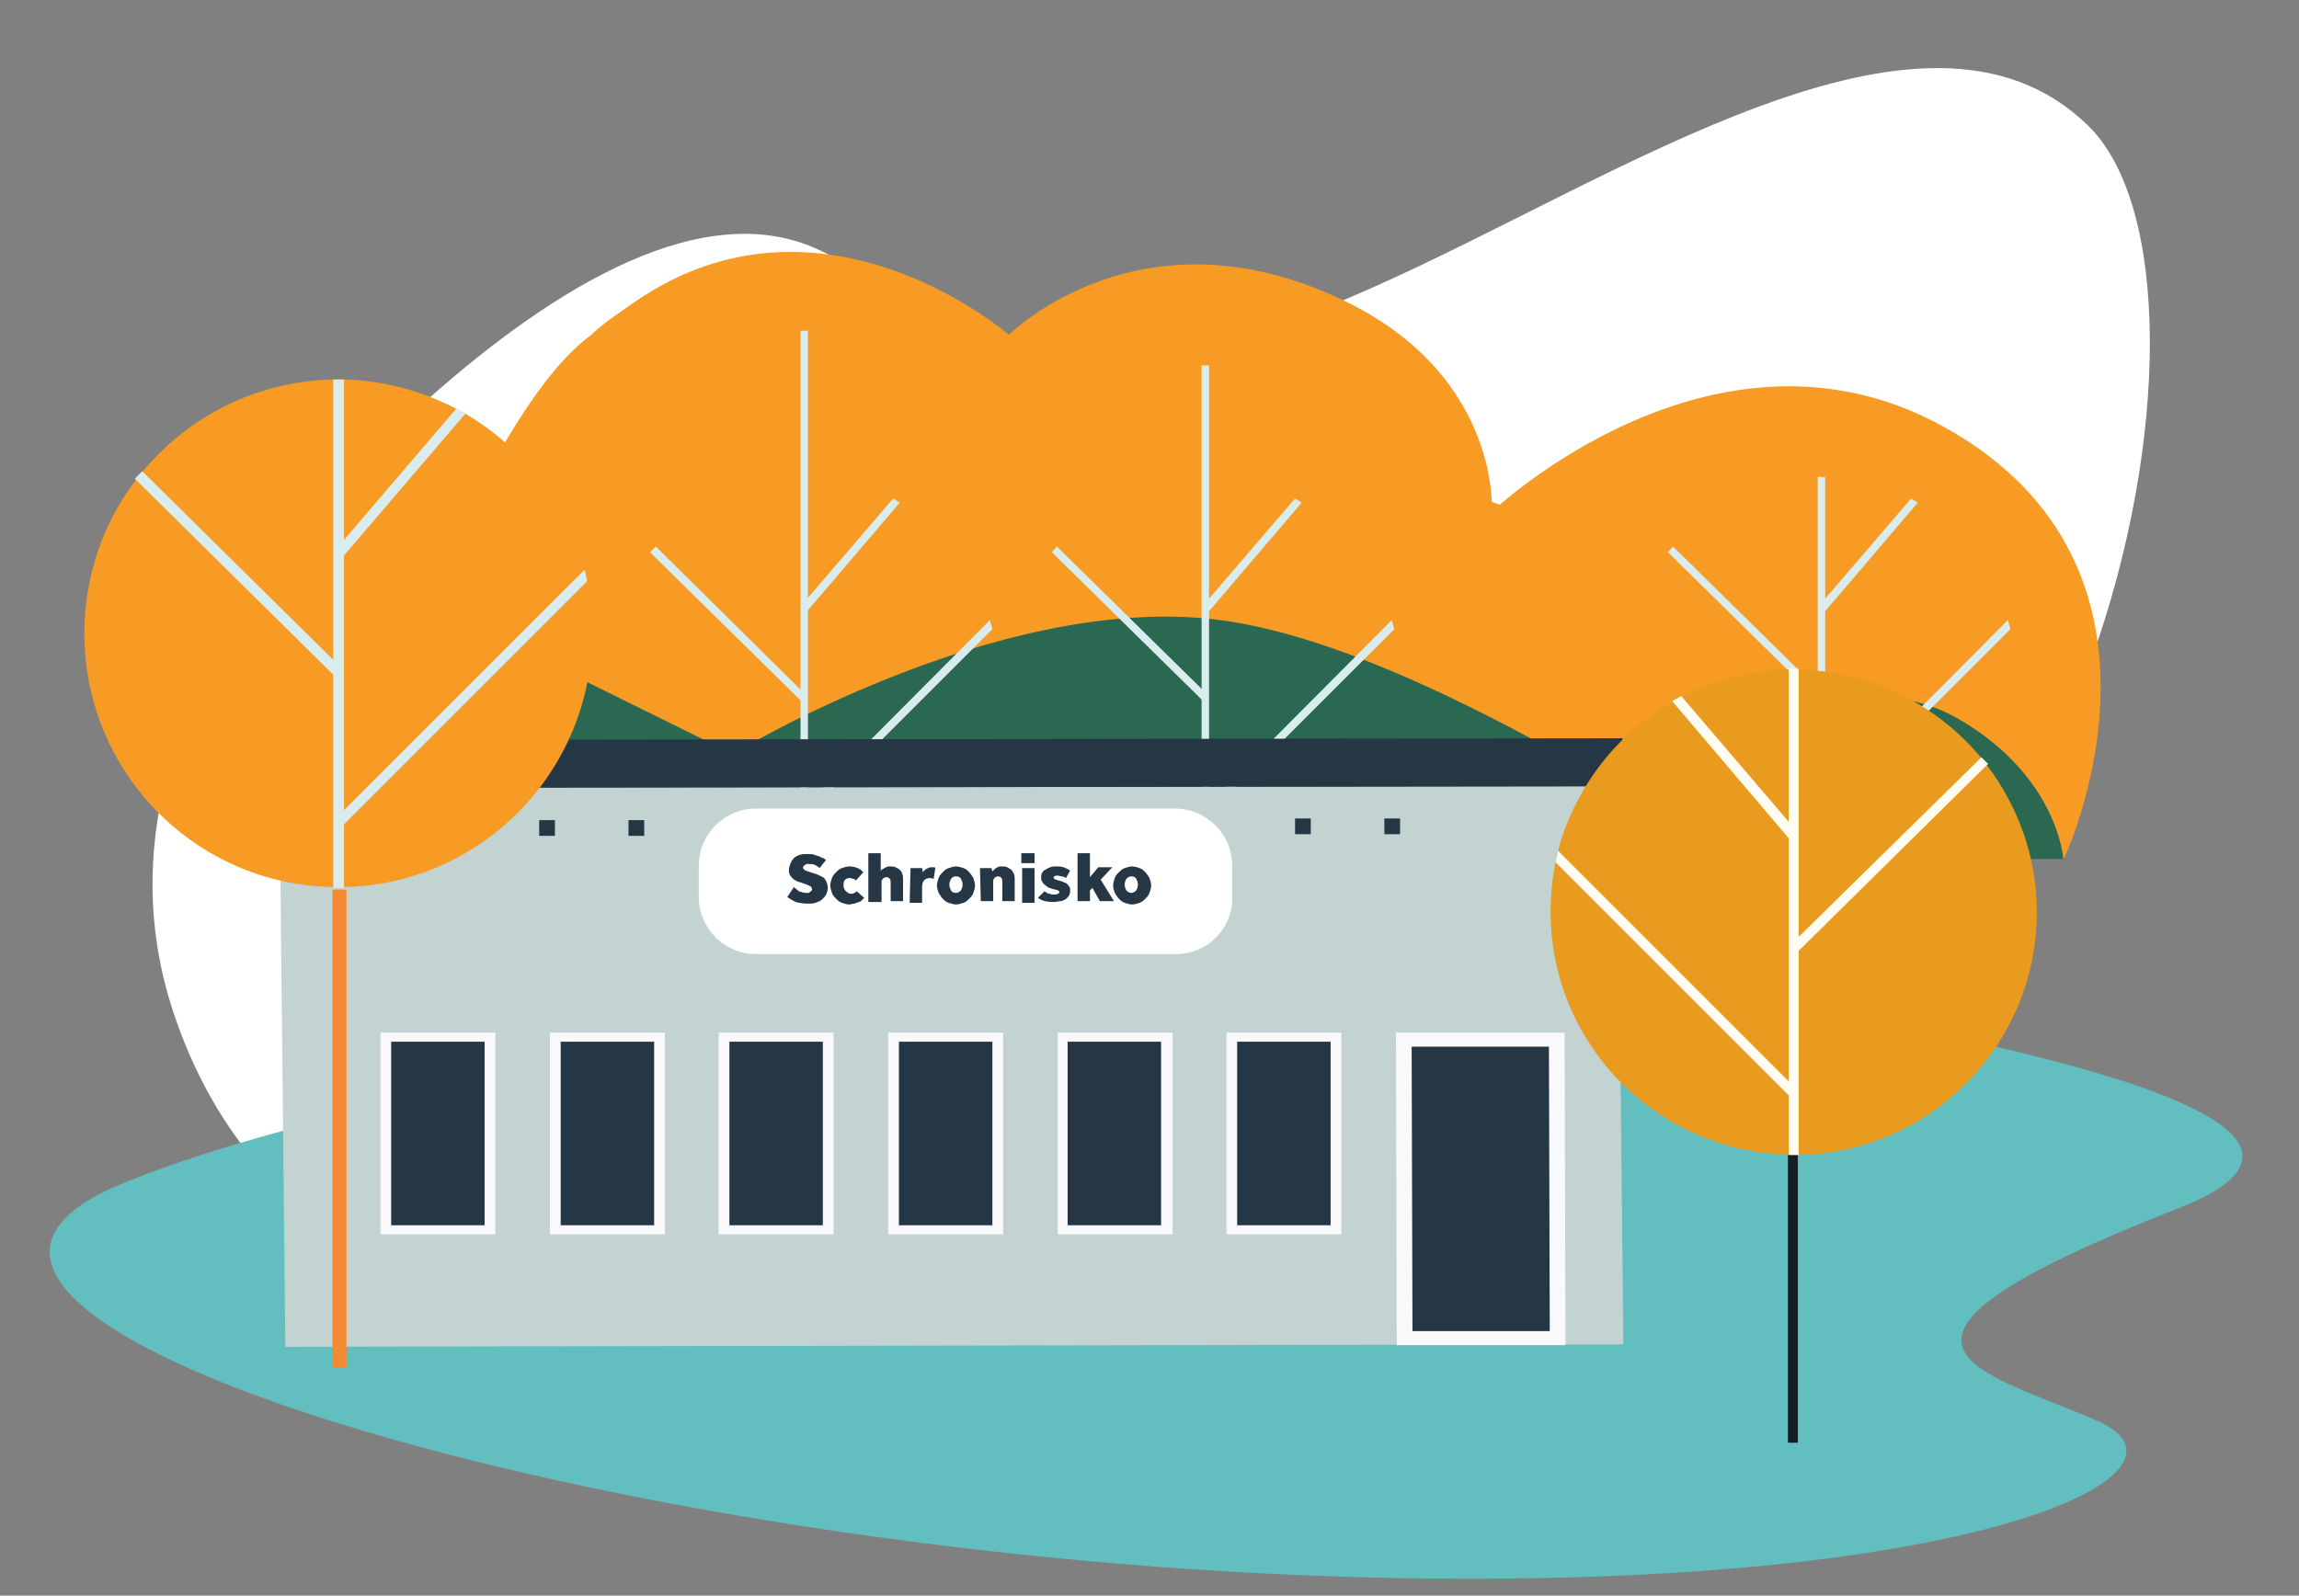 <?xml version="1.0" encoding="utf-8"?>
<!-- Generator: Adobe Illustrator 27.4.0, SVG Export Plug-In . SVG Version: 6.00 Build 0)  -->
<svg version="1.1" id="Layer_1" xmlns="http://www.w3.org/2000/svg" xmlns:xlink="http://www.w3.org/1999/xlink" x="0px" y="0px"
	 viewBox="0 0 278 193" style="enable-background:new 0 0 278 193;" xml:space="preserve">
<rect x="0" y="0" width="278" height="193" fill="#808080" stroke="none"/>
<style type="text/css">
	.st0{fill:#FFFFFF;}
	.st1{fill:#62BEBF;}
	.st2{fill:#F79B25;}
	.st3{fill:#2A6851;}
	.st4{fill:#D9EDEE;}
	.st5{fill:#C2D3D1;}
	.st6{fill:#253645;}
	.st7{fill:#F9F8FB;}
	.st8{fill:#F18A31;}
	.st9{fill:#131E27;}
	.st10{fill:#E89B1F;}
	.st11{fill:#FFFDF2;}
</style>
<path class="st0" d="M59.5,158.1c21.2,5.8,40-4.2,53.6-22.4c19.8-26.6,38.3,2.2,81.7-1.4c57.8-4.7,77.6-100.1,57.6-119.2
	c-19.9-19.2-56.8,6.6-86.7,19.8s-36,10.6-66.3-4.5c-14-6.9-32.2,4.1-47.9,18.1C23,73.8,12.8,99.8,21.4,123.7
	C26.4,137.8,37.2,152,59.5,158.1z"/>
<path class="st1" d="M103.1,122.6c44.8-7.4,91.1-6.3,135.1,3.3c25.9,5.7,44.1,12.9,25.1,20.3c-42.5,16.6-23.6,19.5-9.6,25.7
	c14.1,6.3-15.3,20.7-88.1,18.9c-92.8-2.3-188.5-31.4-151.4-47.4C33.1,135.4,70.6,128,103.1,122.6z"/>
<path class="st2" d="M68.3,44.1l20.5,59.7h160.8c0,0,16.6-35-14.6-52.2c-27.7-15.3-54.6,10.3-54.6,10.3s1.1-16-17.2-25.2
	c-25-12.5-41.2,3.8-41.2,3.8S93.5,15.7,68.3,44.1z"/>
<path class="st2" d="M38.3,103.8h179.2c0,0-9.1-32.3-33.8-41.9c-29.6-11.4-53.8,0-53.8,0s1.1-16-17.2-25.2
	c-25-12.5-41.2,3.8-41.2,3.8C60.1,48.9,49.2,78.1,38.3,103.8z"/>
<path class="st3" d="M51.9,103.9h197.6c0,0-0.6-9.9-12.6-16.9c-10.3-6-26.1-2.5-32.6,12.6c-0.7,1.5-33.7-22-57.6-24.7
	c-26.5-3-58.1,16.3-58.1,16.3L53.2,73.7L51.9,103.9z"/>
<path class="st4" d="M145.3,44.2v59.9h0.9V44.2c-0.2,0-0.3,0-0.5,0S145.5,44.2,145.3,44.2z"/>
<path class="st4" d="M145.7,85l0.4-0.9l-18.3-18l-0.6,0.7L145.7,85z"/>
<path class="st4" d="M157.4,60.8l-11.6,13.6v-0.7l-0.1-0.7l0.6-0.7l10.3-12L157.4,60.8z"/>
<path class="st4" d="M145.7,97.7l0.1,1.2l0.5-0.5l22.3-22.3c-0.1-0.4-0.2-0.7-0.3-1.1L145.7,97.7z"/>
<path class="st4" d="M219.8,57.7v46.5h0.9V57.7c-0.2,0-0.3,0-0.5,0S220,57.6,219.8,57.7z"/>
<path class="st4" d="M220.2,85l0.4-0.9l-18.3-18l-0.6,0.7L220.2,85z"/>
<path class="st4" d="M231.9,60.8l-11.6,13.6v-0.7l-0.1-0.7l0.6-0.7l10.3-12L231.9,60.8z"/>
<path class="st4" d="M220.2,97.7l0.1,1.2l0.5-0.5l22.3-22.3c-0.1-0.4-0.2-0.7-0.3-1.1L220.2,97.7z"/>
<path class="st4" d="M96.8,40v64.2h0.9V40c-0.2,0-0.3,0-0.5,0C97.1,40,96.9,40,96.8,40z"/>
<path class="st4" d="M97.1,85l0.4-0.9l-18.2-18l-0.7,0.7L97.1,85z"/>
<path class="st4" d="M108.8,60.8L97.2,74.4v-0.7L97.1,73l0.6-0.7l10.3-12L108.8,60.8z"/>
<path class="st4" d="M97.1,97.7l0.1,1.2l0.5-0.5L120,76.1c-0.1-0.4-0.2-0.7-0.3-1.1L97.1,97.7z"/>
<path class="st5" d="M33.8,95.3l0.7,67.6l161.8-0.3l-0.7-67.5L33.8,95.3z"/>
<path class="st6" d="M196.2,89.3L34.4,89.5l0,5.8l161.8-0.2L196.2,89.3z"/>
<path class="st7" d="M59.9,124.9l-13.9,0l0,24.4l13.9,0L59.9,124.9z"/>
<path class="st6" d="M58.6,126l-11.3,0l0,22.2l11.3,0L58.6,126z"/>
<path class="st6" d="M77.9,99.2l-1.9,0l0,1.9l1.9,0L77.9,99.2z"/>
<path class="st6" d="M67.1,99.2l-1.9,0l0,1.9l1.9,0L67.1,99.2z"/>
<path class="st6" d="M110.8,99.1l-1.9,0l0,1.9l1.9,0L110.8,99.1z"/>
<path class="st6" d="M100,99.1l-1.9,0l0,1.9l1.9,0L100,99.1z"/>
<path class="st6" d="M169.3,99l-1.9,0l0,1.9l1.9,0L169.3,99z"/>
<path class="st6" d="M158.5,99l-1.9,0l0,1.9l1.9,0L158.5,99z"/>
<path class="st7" d="M80.4,124.9l-13.9,0l0,24.4l13.9,0L80.4,124.9z"/>
<path class="st6" d="M79.1,126l-11.3,0l0,22.2l11.3,0L79.1,126z"/>
<path class="st7" d="M100.8,124.9l-13.9,0l0,24.4l13.9,0L100.8,124.9z"/>
<path class="st6" d="M99.5,126l-11.3,0l0,22.2l11.3,0L99.5,126z"/>
<path class="st7" d="M121.3,124.9l-13.9,0l0,24.4l13.9,0L121.3,124.9z"/>
<path class="st6" d="M120,126l-11.3,0l0,22.2l11.3,0L120,126z"/>
<path class="st7" d="M141.8,124.9l-13.9,0l0,24.4l13.9,0L141.8,124.9z"/>
<path class="st6" d="M140.4,126l-11.3,0l0,22.2l11.3,0L140.4,126z"/>
<path class="st7" d="M162.2,124.9l-13.9,0l0,24.4l13.9,0L162.2,124.9z"/>
<path class="st6" d="M160.9,126l-11.3,0l0,22.2l11.3,0L160.9,126z"/>
<path class="st7" d="M189.2,124.9l-20.4,0l0.1,37.8l20.4,0L189.2,124.9z"/>
<path class="st6" d="M187.3,126.6l-16.6,0l0.1,34.4l16.6,0L187.3,126.6z"/>
<path class="st0" d="M142.2,115.4H91.4c-3.8,0-6.9-3.1-6.9-6.9v-3.8c0-3.8,3.1-6.9,6.9-6.9h50.7c3.8,0,6.9,3.1,6.9,6.9v3.8
	C149.1,112.3,146,115.4,142.2,115.4z"/>
<path class="st6" d="M96,107.3c0.2,0.2,0.4,0.3,0.6,0.5c0.3,0.1,0.6,0.2,0.9,0.2c0.1,0,0.2,0,0.2,0c0.1,0,0.2,0,0.2-0.1
	c0.1,0,0.1-0.1,0.2-0.1c0-0.1,0.1-0.1,0.1-0.2c0-0.2-0.1-0.3-0.2-0.4c-0.2-0.1-0.4-0.2-0.7-0.3l-0.3-0.1c-0.2-0.1-0.4-0.1-0.6-0.2
	c-0.2-0.1-0.4-0.2-0.5-0.3c-0.1-0.1-0.3-0.3-0.4-0.5c-0.1-0.2-0.1-0.4-0.1-0.6c0-0.3,0.1-0.5,0.2-0.8c0.1-0.2,0.2-0.4,0.4-0.6
	c0.2-0.2,0.4-0.3,0.7-0.4s0.6-0.1,1-0.1c0.3,0,0.6,0,0.8,0.1c0.2,0.1,0.4,0.1,0.6,0.2c0.2,0.1,0.3,0.2,0.5,0.2
	c0.1,0.1,0.2,0.2,0.3,0.2l-0.8,1c-0.2-0.2-0.4-0.3-0.6-0.4c-0.2-0.1-0.5-0.1-0.7-0.1c-0.1,0-0.2,0-0.2,0c-0.1,0-0.1,0-0.2,0.1
	c-0.1,0-0.1,0.1-0.2,0.1c0,0.1-0.1,0.1-0.1,0.2s0,0.2,0.1,0.2c0,0.1,0.1,0.1,0.2,0.2c0.1,0,0.2,0.1,0.3,0.1s0.2,0.1,0.3,0.1l0.3,0.1
	c0.2,0.1,0.4,0.1,0.6,0.2c0.2,0.1,0.4,0.2,0.6,0.3c0.2,0.1,0.3,0.3,0.4,0.5c0.1,0.2,0.2,0.5,0.2,0.8c0,0.3-0.1,0.5-0.2,0.8
	c-0.1,0.2-0.3,0.4-0.5,0.6c-0.2,0.2-0.5,0.3-0.8,0.4c-0.3,0.1-0.6,0.1-0.9,0.1c-0.6,0-1.1-0.1-1.5-0.2c-0.4-0.2-0.7-0.4-1-0.6
	L96,107.3z"/>
<path class="st6" d="M104.5,108.6c-0.1,0.1-0.2,0.2-0.3,0.3c-0.1,0.1-0.2,0.2-0.4,0.2c-0.1,0.1-0.3,0.1-0.5,0.2
	c-0.2,0-0.4,0.1-0.6,0.1c-0.3,0-0.6-0.1-0.9-0.2c-0.3-0.1-0.5-0.3-0.7-0.5c-0.2-0.2-0.4-0.4-0.5-0.7s-0.2-0.6-0.2-0.9
	c0-0.3,0.1-0.6,0.2-0.9c0.1-0.3,0.3-0.5,0.5-0.7c0.2-0.2,0.4-0.4,0.7-0.5c0.3-0.1,0.6-0.2,0.9-0.2c0.4,0,0.8,0.1,1,0.2
	c0.3,0.1,0.5,0.3,0.7,0.5l-0.9,1c-0.1-0.1-0.2-0.2-0.3-0.2c-0.1,0-0.3-0.1-0.5-0.1c-0.2,0-0.4,0.1-0.5,0.2c-0.2,0.2-0.2,0.4-0.2,0.7
	c0,0.1,0,0.3,0.1,0.4c0,0.1,0.1,0.2,0.2,0.3c0.1,0.1,0.2,0.1,0.2,0.2c0.1,0,0.2,0.1,0.3,0.1c0.1,0,0.2,0,0.3,0s0.2-0.1,0.2-0.1
	c0.1,0,0.1-0.1,0.2-0.1l0.1-0.1L104.5,108.6z"/>
<path class="st6" d="M105,103.2h1.5v2.1c0.1-0.1,0.2-0.2,0.3-0.2c0.1-0.1,0.2-0.1,0.3-0.2c0.1,0,0.2-0.1,0.3-0.1s0.2,0,0.3,0
	c0.2,0,0.4,0,0.6,0.1c0.2,0.1,0.4,0.2,0.5,0.3c0.1,0.1,0.3,0.3,0.3,0.5c0.1,0.2,0.1,0.5,0.1,0.7v2.6h-1.5v-2.2c0-0.2,0-0.4-0.1-0.5
	c-0.1-0.1-0.2-0.2-0.4-0.2c-0.1,0-0.2,0-0.3,0.1c-0.1,0-0.2,0.1-0.2,0.2c-0.1,0.1-0.1,0.1-0.1,0.2s0,0.2,0,0.3v2.2H105V103.2z"/>
<path class="st6" d="M110.1,105h1.4l0.1,0.5c0.1-0.2,0.3-0.3,0.4-0.4c0.2-0.1,0.4-0.2,0.6-0.2c0.1,0,0.2,0,0.3,0s0.2,0,0.2,0.1
	l-0.2,1.3c-0.1,0-0.3-0.1-0.4-0.1c-0.7,0-1,0.4-1,1.1v1.9H110L110.1,105z"/>
<path class="st6" d="M113.3,107.1c0-0.3,0.1-0.6,0.2-0.9c0.1-0.3,0.3-0.5,0.5-0.7s0.4-0.4,0.7-0.5c0.3-0.1,0.6-0.2,0.9-0.2
	c0.3,0,0.6,0.1,0.9,0.2s0.5,0.3,0.7,0.5c0.2,0.2,0.3,0.4,0.5,0.7c0.1,0.3,0.2,0.6,0.2,0.9c0,0.3-0.1,0.6-0.2,0.9
	c-0.1,0.3-0.3,0.5-0.5,0.7c-0.2,0.2-0.4,0.4-0.7,0.5c-0.3,0.1-0.6,0.2-0.9,0.2c-0.3,0-0.6-0.1-0.9-0.2c-0.3-0.1-0.5-0.3-0.7-0.5
	c-0.2-0.2-0.3-0.4-0.5-0.7C113.4,107.7,113.3,107.4,113.3,107.1z M115.6,108c0.2,0,0.4-0.1,0.6-0.3c0.1-0.2,0.2-0.4,0.2-0.7
	s-0.1-0.5-0.2-0.7c-0.1-0.2-0.3-0.3-0.6-0.3c-0.3,0-0.4,0.1-0.6,0.3c-0.1,0.2-0.2,0.4-0.2,0.7s0.1,0.5,0.2,0.7
	C115.1,107.9,115.3,108,115.6,108z"/>
<path class="st6" d="M118.5,105h1.4l0.1,0.4c0.1-0.1,0.2-0.2,0.3-0.3c0.1-0.1,0.2-0.1,0.3-0.2c0.1,0,0.2-0.1,0.3-0.1s0.2,0,0.3,0
	c0.2,0,0.4,0,0.6,0.1c0.2,0.1,0.3,0.2,0.5,0.3c0.1,0.1,0.2,0.3,0.3,0.5c0.1,0.2,0.1,0.5,0.1,0.7v2.6h-1.5v-2.3c0-0.2,0-0.4-0.1-0.5
	c-0.1-0.1-0.2-0.2-0.4-0.2c-0.1,0-0.2,0-0.3,0.1c-0.1,0-0.2,0.1-0.2,0.2c-0.1,0.1-0.1,0.1-0.1,0.2s0,0.2,0,0.3v2.2h-1.5L118.5,105
	L118.5,105z"/>
<path class="st6" d="M123.5,103.2h1.6v1.2h-1.6V103.2z M123.6,105h1.5v4.2h-1.5V105z"/>
<path class="st6" d="M126.3,107.8c0.1,0.1,0.2,0.1,0.3,0.2s0.2,0.1,0.3,0.1s0.2,0.1,0.3,0.1c0.1,0,0.2,0,0.3,0c0.2,0,0.3,0,0.4-0.1
	c0.1,0,0.2-0.1,0.2-0.2s-0.1-0.2-0.2-0.2c-0.1-0.1-0.4-0.1-0.7-0.2c-0.2-0.1-0.4-0.1-0.5-0.2c-0.1-0.1-0.3-0.2-0.4-0.3
	c-0.1-0.1-0.2-0.2-0.3-0.4c-0.1-0.1-0.1-0.3-0.1-0.5c0-0.2,0-0.3,0.1-0.5c0.1-0.2,0.2-0.3,0.4-0.4c0.2-0.1,0.3-0.2,0.6-0.3
	c0.2-0.1,0.5-0.1,0.7-0.1c0.3,0,0.7,0,0.9,0.1c0.3,0.1,0.5,0.2,0.8,0.4l-0.5,0.9c-0.2-0.1-0.3-0.2-0.5-0.2c-0.2,0-0.4-0.1-0.5-0.1
	c-0.3,0-0.5,0.1-0.5,0.2s0,0.1,0.1,0.2c0.1,0.1,0.1,0.1,0.2,0.1c0.1,0,0.2,0.1,0.3,0.1c0.1,0,0.3,0.1,0.4,0.1
	c0.2,0.1,0.4,0.2,0.5,0.2c0.1,0.1,0.2,0.2,0.3,0.3c0.1,0.1,0.1,0.2,0.2,0.3c0,0.1,0,0.3,0,0.4c0,0.3-0.1,0.5-0.2,0.6
	c-0.1,0.2-0.3,0.3-0.4,0.4c-0.2,0.1-0.4,0.2-0.6,0.2s-0.5,0.1-0.7,0.1c-0.4,0-0.7,0-1.1-0.1s-0.6-0.2-0.9-0.4L126.3,107.8z"/>
<path class="st6" d="M130.3,103.2h1.5v2.9l1-1.2h1.7l-1.4,1.5l1.6,2.6H133l-0.9-1.6l-0.3,0.3v1.3h-1.5V103.2L130.3,103.2z"/>
<path class="st6" d="M134.6,107.1c0-0.3,0.1-0.6,0.2-0.9c0.1-0.3,0.3-0.5,0.5-0.7s0.4-0.4,0.7-0.5s0.6-0.2,0.9-0.2
	c0.3,0,0.6,0.1,0.9,0.2s0.5,0.3,0.7,0.5s0.3,0.4,0.5,0.7c0.1,0.3,0.2,0.6,0.2,0.9c0,0.3-0.1,0.6-0.2,0.9s-0.3,0.5-0.5,0.7
	c-0.2,0.2-0.4,0.4-0.7,0.5c-0.3,0.1-0.6,0.2-0.9,0.2c-0.3,0-0.6-0.1-0.9-0.2c-0.3-0.1-0.5-0.3-0.7-0.5c-0.2-0.2-0.3-0.4-0.5-0.7
	C134.7,107.7,134.6,107.4,134.6,107.1z M136.8,108c0.2,0,0.4-0.1,0.6-0.3c0.1-0.2,0.2-0.4,0.2-0.7s-0.1-0.5-0.2-0.7
	c-0.1-0.2-0.3-0.3-0.6-0.3c-0.2,0-0.4,0.1-0.6,0.3c-0.1,0.2-0.2,0.4-0.2,0.7s0.1,0.5,0.2,0.7C136.4,107.9,136.6,108,136.8,108z"/>
<path class="st2" d="M10.2,76.6c0,16.8,13.4,30.4,30.1,30.7c0.2,0,0.4,0,0.6,0s0.4,0,0.6,0c16.7-0.3,30.1-14,30.1-30.7
	c0-2.2-0.2-4.3-0.7-6.3c-0.1-0.5-0.2-1-0.3-1.4c-2.1-8.1-7.4-14.8-14.4-18.9l-1.1-0.6c-4.1-2.1-8.7-3.4-13.6-3.5c-0.2,0-0.4,0-0.6,0
	s-0.4,0-0.6,0c-9.3,0.2-17.6,4.5-23.1,11.2c-0.3,0.3-0.5,0.7-0.8,1C12.5,63.2,10.2,69.7,10.2,76.6z"/>
<path class="st4" d="M40.3,45.9v61.5h1.3V45.9c-0.2,0-0.4,0-0.6,0C40.7,45.9,40.5,45.9,40.3,45.9z"/>
<path class="st4" d="M40.8,82.1l0.5-1.3L17.2,57l-0.9,0.9L40.8,82.1z"/>
<path class="st4" d="M56.3,50L40.9,68v-0.9l-0.1-0.9l0.8-0.9l13.6-15.9L56.3,50z"/>
<path class="st4" d="M40.8,98.8l0.1,1.6l0.6-0.6L71,70.3c-0.1-0.5-0.2-1-0.3-1.4L40.8,98.8z"/>
<path class="st8" d="M41.9,107.6h-1.7v57.8h1.7V107.6z"/>
<path class="st9" d="M217.4,138.5h-1.2v36h1.2V138.5z"/>
<path class="st10" d="M246.3,110.3c0,16-12.8,29.1-28.8,29.4c-0.2,0-0.4,0-0.6,0c-0.2,0-0.4,0-0.6,0c-0.8,0-1.6-0.1-2.4-0.2
	c-14.8-1.5-26.4-14-26.4-29.2c0-2.1,0.2-4.1,0.6-6c0.1-0.5,0.2-0.9,0.3-1.4c0.6-2.3,1.5-4.5,2.6-6.5c2.6-4.8,6.5-8.8,11.2-11.5
	l1.1-0.6c3.9-2,8.3-3.2,13-3.3c0.2,0,0.4,0,0.6,0c0.2,0,0.4,0,0.6,0c8.9,0.2,16.8,4.3,22.1,10.7c0.3,0.3,0.5,0.6,0.7,0.9
	C244,97.5,246.3,103.6,246.3,110.3z"/>
<path class="st11" d="M217.5,80.9v58.8h-1.2V80.9c0.2,0,0.4,0,0.6,0C217.1,80.9,217.3,80.9,217.5,80.9z"/>
<path class="st11" d="M217,115.5l-0.5-1.2l23.1-22.7l0.8,0.8L217,115.5z"/>
<path class="st11" d="M202.2,84.8l14.7,17.3v-0.9l0.1-0.9l-0.7-0.9l-13-15.2L202.2,84.8z"/>
<path class="st11" d="M217,131.5l-0.1,1.6l-0.6-0.6l-28.2-28.2c0.1-0.5,0.2-0.9,0.3-1.4L217,131.5z"/>
</svg>
